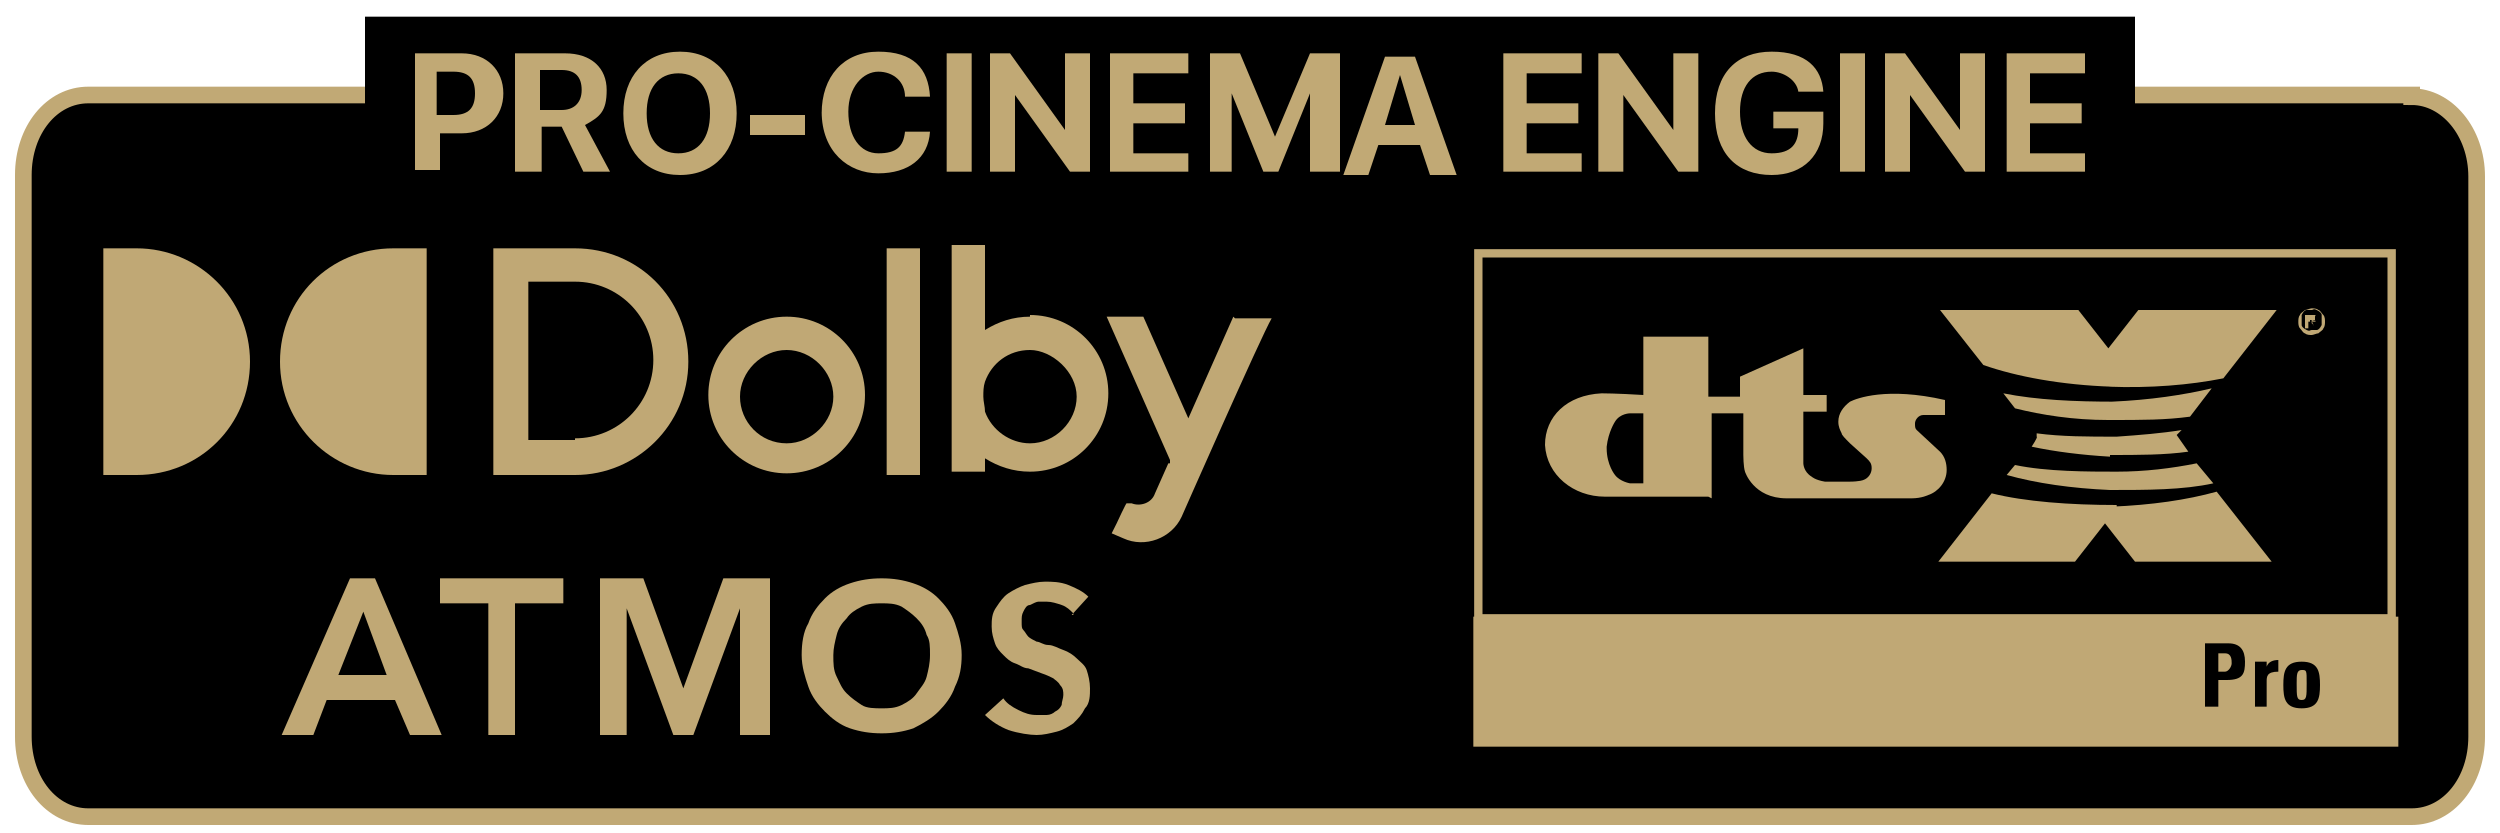 <?xml version="1.0" encoding="UTF-8"?>
<svg xmlns="http://www.w3.org/2000/svg" version="1.1" viewBox="0 0 150 50">
  <defs>
    <style>
      .cls-1 {
        stroke: #c1a975;
        stroke-width: 1px;
      }

      .cls-1, .cls-2 {
        stroke-miterlimit: 10;
      }

      .cls-3 {
        fill: #c0a875;
      }

      .cls-4 {
        fill: #c1a975;
      }

      .cls-2 {
        fill: none;
        stroke: #c0a875;
        stroke-width: .5px;
      }
    </style>
  </defs>
  <!-- Generator: Adobe Illustrator 28.7.1, SVG Export Plug-In . SVG Version: 1.2.0 Build 142)  -->
  <g>
    <g id="Layer_1">
      <g>
        <path class="cls-1" d="M144.7,5.7H5.3c-2.2,0-3.9,2.1-3.9,4.8v33.7c0,2.7,1.7,4.8,3.9,4.8h139.4c2.2,0,3.9-2.1,3.9-4.8V10.6c0-2.7-1.8-4.8-3.9-4.8h0Z"/>
        <g>
          <g id="Dolby_Atmos">
            <g>
              <g id="Atmos">
                <path class="cls-3" d="M21.1,34.7h1.4l4,9.4h-1.9l-.9-2.1h-4.1l-.8,2.1h-1.9l4.1-9.4h.1ZM23.2,40.5l-1.4-3.8-1.5,3.8h2.9Z"/>
                <polygon class="cls-3" points="29.3 36.2 26.4 36.2 26.4 34.7 33.8 34.7 33.8 36.2 30.9 36.2 30.9 44.1 29.3 44.1 29.3 36.2"/>
                <polygon class="cls-3" points="36 34.7 38.6 34.7 41 41.3 41 41.3 43.4 34.7 46.2 34.7 46.2 44.1 44.4 44.1 44.4 36.5 44.4 36.5 41.6 44.1 40.4 44.1 37.6 36.5 37.6 36.5 37.6 44.1 36 44.1 36 34.7"/>
                <path class="cls-3" d="M48.1,39.3c0-.7.1-1.4.4-1.9.2-.6.6-1.1,1-1.5s.9-.7,1.5-.9,1.2-.3,1.9-.3,1.3.1,1.9.3,1.1.5,1.5.9.8.9,1,1.5.4,1.2.4,1.9-.1,1.3-.4,1.9c-.2.6-.6,1.1-1,1.5s-.9.7-1.5,1c-.6.2-1.2.3-1.9.3s-1.3-.1-1.9-.3-1.1-.6-1.5-1-.8-.9-1-1.5-.4-1.2-.4-1.9ZM50,39.3c0,.5,0,.9.2,1.3s.3.7.6,1,.6.5.9.7.8.2,1.2.2.8,0,1.2-.2c.4-.2.7-.4.9-.7s.5-.6.6-1,.2-.8.2-1.3,0-.9-.2-1.2c-.1-.4-.3-.7-.6-1s-.6-.5-.9-.7c-.4-.2-.8-.2-1.2-.2s-.8,0-1.2.2-.7.4-.9.7c-.3.3-.5.6-.6,1s-.2.8-.2,1.2Z"/>
                <path class="cls-3" d="M64.4,36.8c-.2-.2-.4-.4-.7-.5-.3-.1-.6-.2-.9-.2h-.5c-.1,0-.3.1-.5.2-.2,0-.3.2-.4.4s-.1.3-.1.6,0,.4.1.5.2.3.3.4.3.2.5.3c.2,0,.4.2.7.2s.6.2.9.3.6.3.8.5.5.4.6.7.2.7.2,1.1,0,.9-.3,1.2c-.2.4-.4.6-.7.9-.3.2-.6.4-1,.5s-.8.2-1.2.2-1.1-.1-1.7-.3c-.5-.2-1-.5-1.4-.9l1.1-1c.2.3.5.5.9.7s.7.3,1.1.3h.6c.2,0,.4-.1.5-.2.2-.1.3-.2.4-.4,0-.2.1-.4.1-.6s0-.4-.2-.6c-.1-.2-.3-.3-.4-.4-.2-.1-.4-.2-.7-.3s-.5-.2-.8-.3c-.3,0-.5-.2-.8-.3s-.5-.3-.7-.5-.4-.4-.5-.7-.2-.6-.2-1,0-.8.3-1.2c.2-.3.4-.6.7-.8.3-.2.7-.4,1-.5.4-.1.8-.2,1.2-.2s.9,0,1.4.2.9.4,1.2.7l-1,1.1h.1Z"/>
              </g>
              <g id="Dolby">
                <path class="cls-3" d="M6.2,14.9h2c3.7,0,6.8,3,6.8,6.8s-3,6.8-6.8,6.8h-2v-13.6h0Z"/>
                <path class="cls-3" d="M25.6,28.5h-2c-3.7,0-6.8-3-6.8-6.8s3-6.8,6.8-6.8h2v13.6h0Z"/>
                <path class="cls-3" d="M34.5,14.9h-4.9v13.6h4.9c3.7,0,6.8-3,6.8-6.8s-3-6.8-6.8-6.8h0ZM34.5,26.4h-2.8v-9.5h2.8c2.6,0,4.7,2.1,4.7,4.7s-2.1,4.7-4.7,4.7h0Z"/>
                <path class="cls-3" d="M47.2,19c-2.6,0-4.7,2.1-4.7,4.7s2.1,4.7,4.7,4.7,4.7-2.1,4.7-4.7-2.1-4.7-4.7-4.7ZM47.2,26.6c-1.6,0-2.8-1.3-2.8-2.8s1.3-2.8,2.8-2.8,2.8,1.3,2.8,2.8-1.3,2.8-2.8,2.8Z"/>
                <rect class="cls-3" x="53.2" y="14.9" width="2" height="13.6"/>
                <path class="cls-3" d="M61.8,19c-1,0-1.9.3-2.7.8v-5.1h-2v13.6h2v-.8c.8.5,1.7.8,2.7.8,2.6,0,4.7-2.1,4.7-4.7s-2.1-4.7-4.7-4.7h0ZM61.8,26.6c-1.2,0-2.3-.8-2.7-1.9,0-.3-.1-.6-.1-.9s0-.6.1-.9c.4-1.1,1.4-1.9,2.7-1.9s2.8,1.3,2.8,2.8-1.3,2.8-2.8,2.8Z"/>
                <path class="cls-3" d="M74,19l-2.7,6.1-2.7-6.1h-2.2l3.8,8.6v.2h-.1l-.8,1.8h0c-.2.6-.9.8-1.4.6h-.3c0-.1-.6,1.2-.6,1.2l-.3.6h0l.7.3c1.3.6,2.9,0,3.5-1.3,0,0,4.8-10.9,5.4-11.9h-2.2Z"/>
              </g>
            </g>
          </g>
          <g>
            <g>
              <path class="cls-3" d="M133.5,39.2h-.4v1.1h.4c.2,0,.4-.3.4-.5s0-.6-.4-.6Z"/>
              <path class="cls-3" d="M138.1,40.2c-.3,0-.3.3-.3.8,0,.8,0,1,.3,1s.3-.2.3-1,0-.8-.3-.8Z"/>
              <path class="cls-3" d="M88.4,37v7.8h55.5v-7.8h-55.5ZM133.7,40.8h-.6v1.6h-.8v-3.8h1.4c.7,0,1,.4,1,1.1s-.1,1.1-1.1,1.1h.1ZM136.7,40.3c-.7,0-.7.3-.7.6v1.5h-.7v-2.7h.7v.3h0c.1-.3.4-.4.7-.4v.7ZM138.1,42.5c-1,0-1.1-.6-1.1-1.4s.1-1.4,1.1-1.4,1.1.6,1.1,1.4-.1,1.4-1.1,1.4Z"/>
            </g>
            <rect id="BOX_Positive" class="cls-2" x="88.7" y="15.2" width="54.8" height="21.9"/>
            <g id="DTS:X_Positive">
              <g>
                <path class="cls-3" d="M102.5,29.8h-6.2c-1.9,0-3.5-1.3-3.6-3.1,0-1.7,1.3-3,3.4-3.1,0,0,.9,0,2.5.1v-3.5h3.9v3.6h1.9v-1.2l3.8-1.7v2.8h1.4v1h-1.4v3.1s0,.5.5.8c0,0,.2.2.8.3h1.4c.7,0,.9-.1.9-.1.3-.1.5-.4.5-.7s-.1-.4-.3-.6h0l-1-.9c-.3-.3-.5-.5-.5-.6h0c-.1-.2-.2-.4-.2-.7,0-.5.3-.9.7-1.2h0c.4-.2,2.2-.9,5.7-.1v.9h-1.3c-.3,0-.5.3-.5.5s0,.3.1.4h0l1.4,1.3h0c.3.3.4.7.4,1.1,0,.7-.5,1.3-1.1,1.5,0,0-.4.2-1,.2h-7.5c-2,0-2.5-1.6-2.5-1.6-.1-.3-.1-1-.1-1v-2.5h-1.9v5.1M96.4,26.9c0,1,.5,1.6.5,1.6.3.4.9.5.9.5h.8v-4.2h-.8s-.6,0-.9.5c0,0-.4.6-.5,1.5h0Z"/>
                <path class="cls-3" d="M126.6,27.3c1.7,0,3.3,0,4.7-.2l-.7-1,.3-.3c-1.2.2-2.5.3-3.9.4-1.7,0-3.3,0-4.8-.2v.2c.1,0-.3.6-.3.6,1.4.3,3,.5,4.7.6h0ZM126.9,24.1c-2.4,0-4.7-.1-6.7-.5l.7.9c1.6.4,3.5.7,5.6.7s3.4,0,4.9-.2l1.3-1.7c-1.7.4-3.7.7-6,.8h.1ZM120.4,28.5c1.8.5,3.9.8,6.2.9,2.2,0,4.4,0,6.2-.4l-1-1.2c-1.5.3-3.1.5-4.8.5s-4.2,0-6.1-.4l-.5.6h.1ZM127,30.3c-2.8,0-5.5-.2-7.5-.7l-3.2,4.1h8.2l1.8-2.3h0c0-.1,0,0,0,0l1.8,2.3h8.2l-3.3-4.2c-1.8.5-3.9.8-6.3.9h.3ZM126.5,23.2c2.5.1,4.9-.1,6.9-.5l3.2-4.1h-8.3l-1.8,2.3h0l-1.8-2.3h-8.3l2.6,3.3c2,.7,4.7,1.2,7.7,1.3h-.2Z"/>
              </g>
              <path class="cls-3" d="M138.7,18.5c.1,0,.3,0,.4.1.1,0,.2.2.3.3s.1.3.1.4,0,.3-.1.4c0,.1-.2.2-.3.3-.1,0-.3.1-.4.1s-.3,0-.4-.1c-.1,0-.2-.2-.3-.3s-.1-.3-.1-.4,0-.3.1-.4c0-.1.2-.2.3-.3.1,0,.3-.1.4-.1h0ZM138.7,18.6h-.3c-.1,0-.2.1-.3.3v.6c0,.1.1.2.3.3s.2,0,.3,0h.3c.1,0,.2-.1.3-.3v-.6c0-.1-.1-.2-.3-.3s-.2,0-.3,0h0ZM138.3,19.8v-.9h.6c.1,0,0,0,0,.1v.2c0,.1-.1,0-.2,0h0v.2c.1,0,.1.2.1.2.1,0,0,0,0,0h0c0-.3-.1-.3-.2-.3h-.1v.4h-.2ZM138.5,19.3h.4c.1,0,0,0,0-.1s0,0,0,0h-.3v.3-.2Z"/>
            </g>
          </g>
        </g>
        <rect x="21.9" y="1" width="106.2" height="11.6"/>
        <g>
          <path class="cls-4" d="M27.7,3.2c1.5,0,2.5,1,2.5,2.4s-1,2.4-2.5,2.4h-1.3v2.2h-1.5V3.2h3-.1ZM26.2,6.9h1c.9,0,1.3-.4,1.3-1.3s-.4-1.3-1.3-1.3h-1v2.5h0Z"/>
          <path class="cls-4" d="M32.4,10.3h-1.5V3.2h3c1.6,0,2.5.9,2.5,2.2s-.4,1.6-1.3,2.1l1.5,2.8h-1.6l-1.3-2.7h-1.2v2.7ZM32.4,6.6h1.3c.7,0,1.2-.4,1.2-1.2s-.4-1.2-1.2-1.2h-1.3v2.2h0Z"/>
          <path class="cls-4" d="M44.2,6.8c0,2.2-1.3,3.7-3.4,3.7s-3.4-1.5-3.4-3.7,1.3-3.7,3.4-3.7,3.4,1.5,3.4,3.7ZM38.8,6.8c0,1.5.7,2.4,1.9,2.4s1.9-.9,1.9-2.4-.7-2.4-1.9-2.4-1.9.9-1.9,2.4Z"/>
          <path class="cls-4" d="M45,8.1v-1.2h3.3v1.2h-3.3Z"/>
          <path class="cls-4" d="M49.3,6.8c0-2.2,1.3-3.7,3.4-3.7s3,1,3.1,2.7h-1.5c0-.9-.7-1.5-1.6-1.5s-1.8.9-1.8,2.4.7,2.5,1.8,2.5,1.5-.4,1.6-1.3h1.5c-.1,1.6-1.3,2.5-3.1,2.5s-3.4-1.3-3.4-3.7h0Z"/>
          <path class="cls-4" d="M56.8,10.3V3.2h1.5v7.1h-1.5Z"/>
          <path class="cls-4" d="M59.4,10.3V3.2h1.2l3.3,4.6h0V3.2h1.5v7.1h-1.2l-3.3-4.6h0v4.6h-1.5Z"/>
          <path class="cls-4" d="M71.3,10.3h-4.7V3.2h4.7v1.2h-3.3v1.8h3.1v1.2h-3.1v1.8h3.3v1.2Z"/>
          <path class="cls-4" d="M78.6,10.3v-4.7h0l-1.9,4.7h-.9l-1.9-4.7h0v4.7h-1.3V3.2h1.8l2.1,5h0l2.1-5h1.8v7.1h-1.6Z"/>
          <path class="cls-4" d="M85.2,8.7h-2.5l-.6,1.8h-1.5l2.5-7.1h1.8l2.5,7.1h-1.6s-.6-1.8-.6-1.8ZM83,7.5h1.9l-.9-3h0l-.9,3h-.1Z"/>
          <path class="cls-4" d="M94.9,10.3h-4.7V3.2h4.7v1.2h-3.3v1.8h3.1v1.2h-3.1v1.8h3.3v1.2Z"/>
          <path class="cls-4" d="M95.9,10.3V3.2h1.2l3.3,4.6h0V3.2h1.5v7.1h-1.2l-3.3-4.6h0v4.6h-1.5Z"/>
          <path class="cls-4" d="M106.3,10.5c-2.1,0-3.4-1.3-3.4-3.7s1.3-3.7,3.4-3.7,3,1,3.1,2.4h-1.5c-.1-.7-.9-1.2-1.6-1.2-1.2,0-1.9.9-1.9,2.4s.7,2.5,1.9,2.5,1.6-.6,1.6-1.5h-1.5v-1h3v.7c0,1.9-1.2,3.1-3.1,3.1Z"/>
          <path class="cls-4" d="M110.4,10.3V3.2h1.5v7.1h-1.5Z"/>
          <path class="cls-4" d="M113.1,10.3V3.2h1.2l3.3,4.6h0V3.2h1.5v7.1h-1.2l-3.3-4.6h0v4.6h-1.5Z"/>
          <path class="cls-4" d="M125.1,10.3h-4.7V3.2h4.7v1.2h-3.3v1.8h3.1v1.2h-3.1v1.8h3.3v1.2Z"/>
        </g>
      </g>
    </g>
  </g>
</svg>